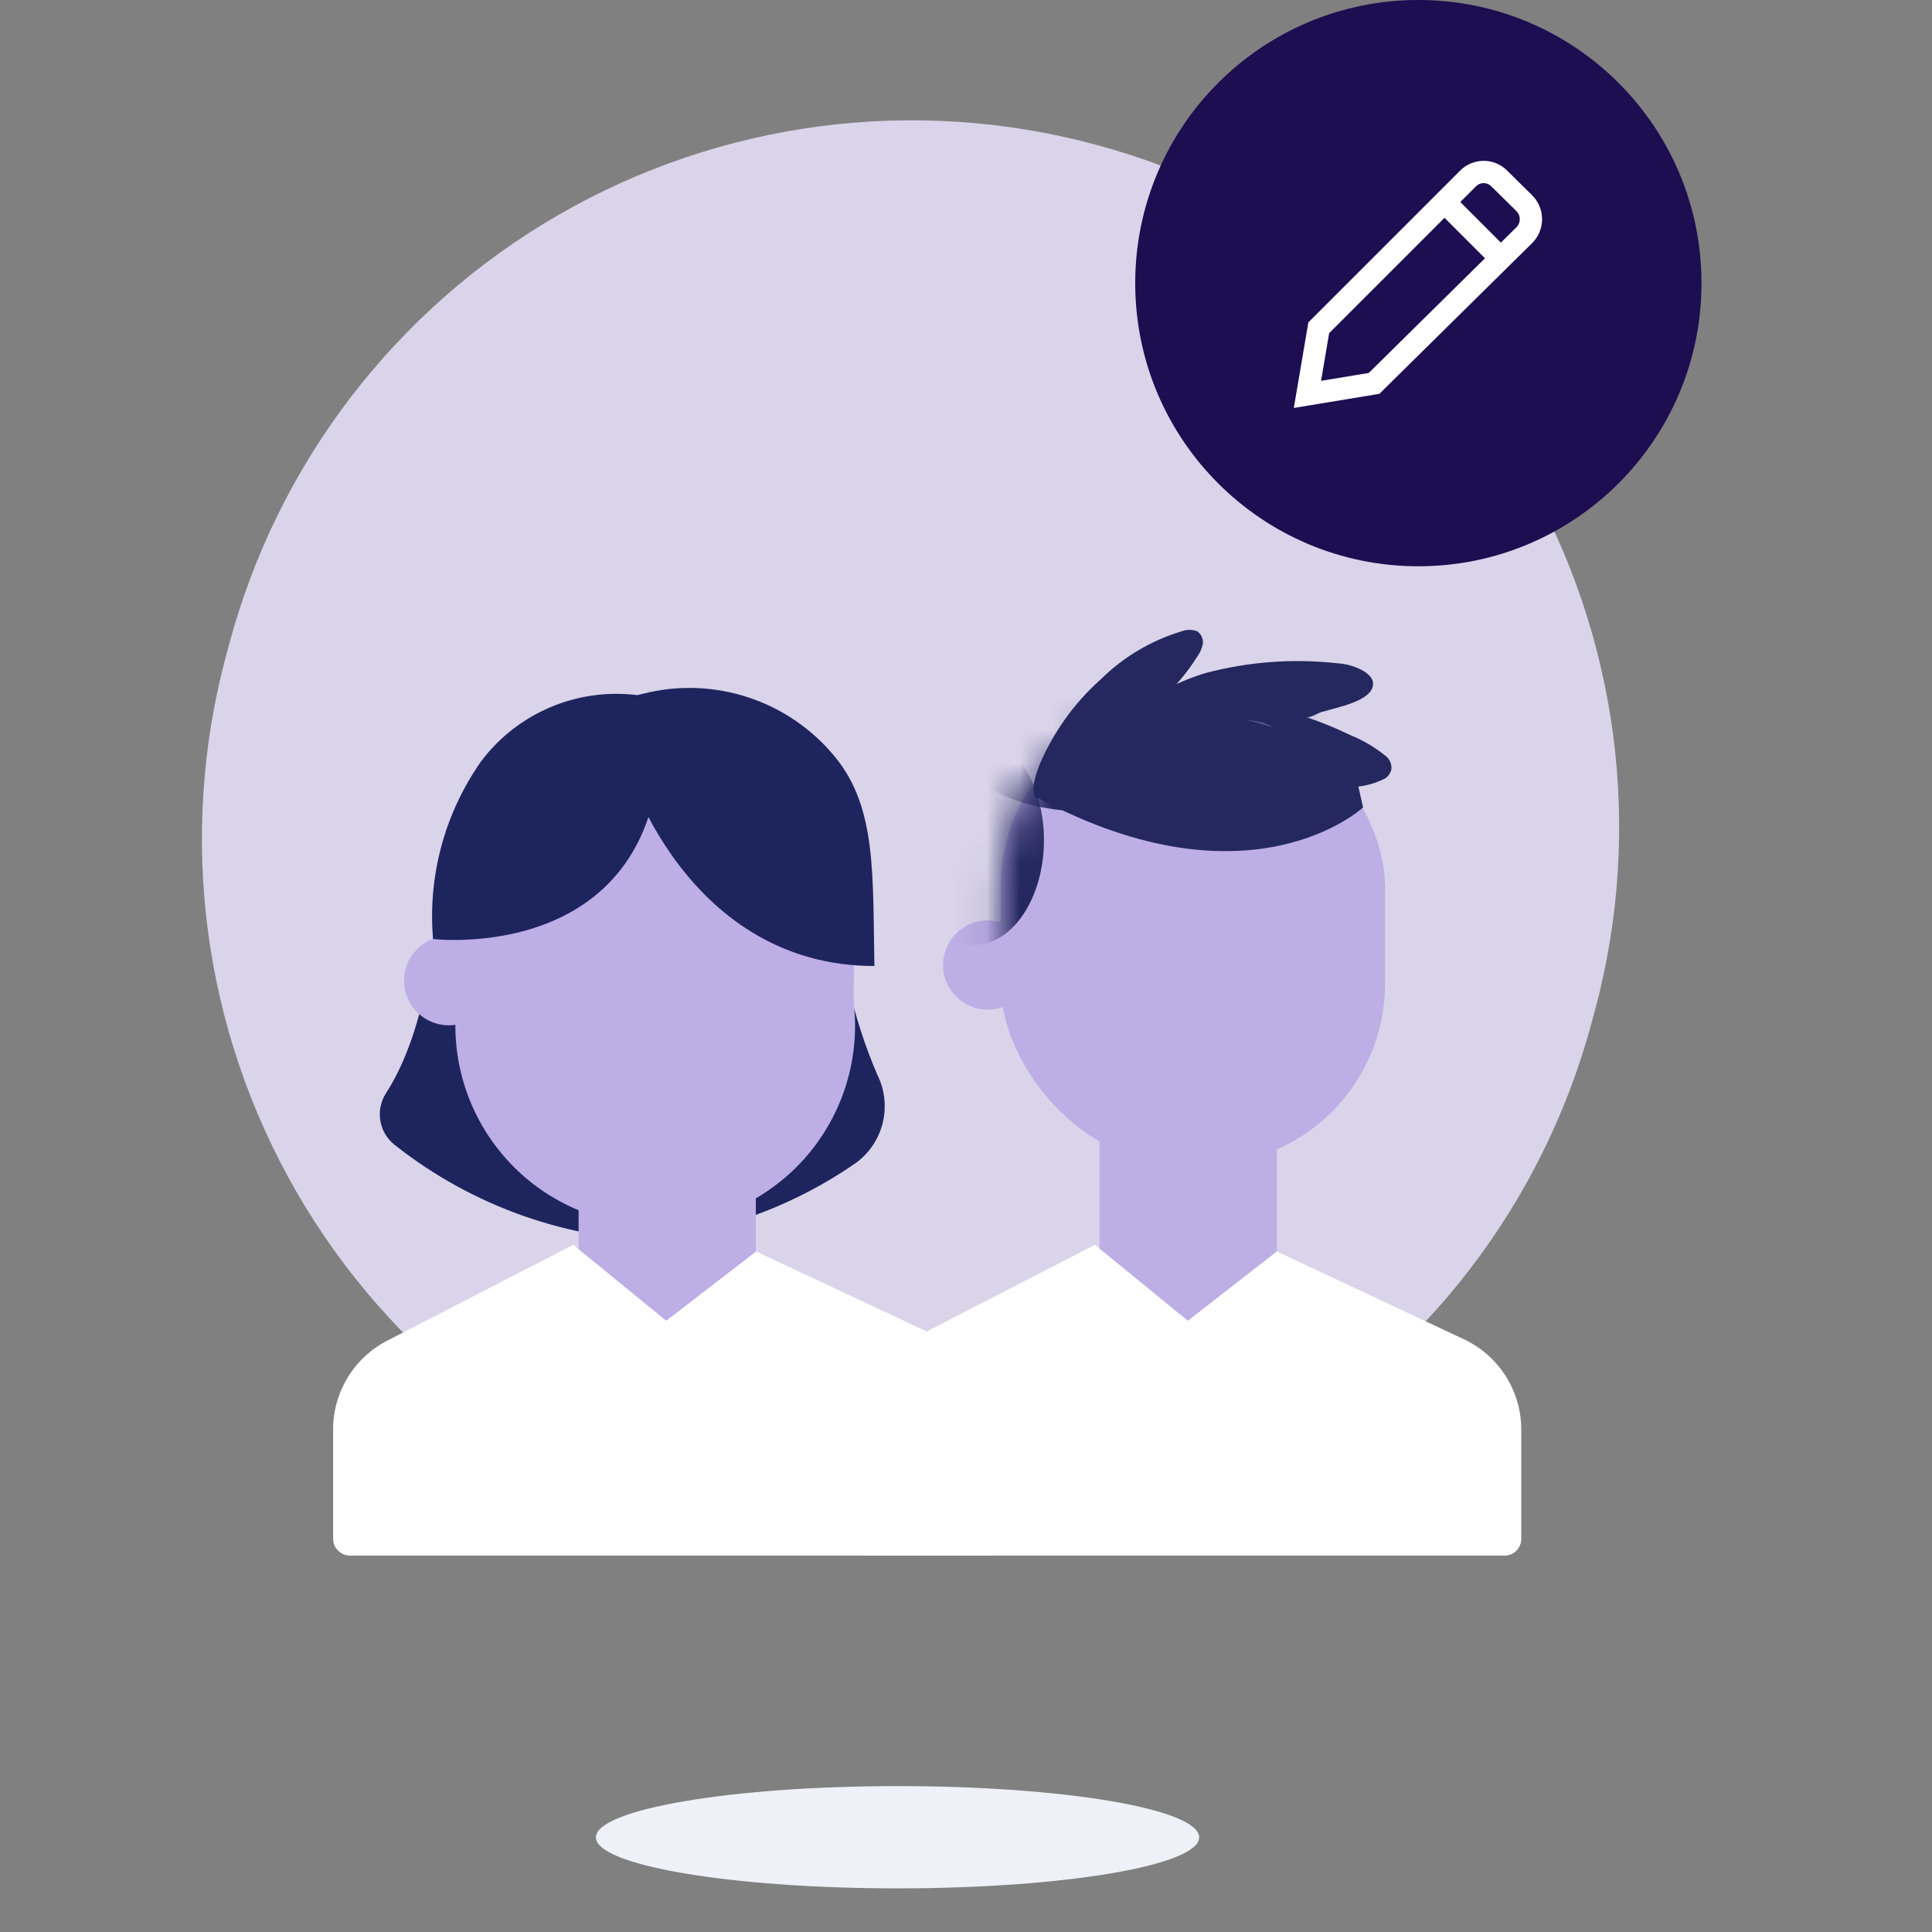 <svg height="58" viewBox="0 0 58 58" width="58" xmlns="http://www.w3.org/2000/svg" xmlns:xlink="http://www.w3.org/1999/xlink"><rect x="0" y="0" width="58" height="58" fill="#808080" stroke="none"/><defs><rect id="a" height="13.78" rx="5.44" width="11.54" x="2.92" y=".78"/><mask id="b" fill="#fff"><use fill="#fff" fill-rule="evenodd" xlink:href="#a"/></mask></defs><g fill="none" fill-rule="evenodd" transform="translate(6)"><path d="m30 55.16c0 .84-4.05 1.53-9.05 1.53s-9.06-.69-9.06-1.53 4.05-1.54 9.06-1.54 9.05.69 9.05 1.54" fill="#eff1f8" fill-rule="nonzero"/><path d="m26.88 4.34c5.439 1.455 10.077 5.013 12.89 9.89 2.814 4.877 3.573 10.673 2.11 16.11l-.09.33c-1.455 5.439-5.013 10.077-9.89 12.89s-10.673 3.573-16.11 2.11c-5.439-1.455-10.077-5.013-12.89-9.89-2.814-4.877-3.573-10.673-2.11-16.11l.09-.33c1.455-5.439 5.013-10.077 9.89-12.89 4.877-2.814 10.673-3.573 16.11-2.11z" fill="#dad4ea" fill-rule="nonzero"/><circle cx="36.58" cy="8.5" fill="#1d0d51" fill-rule="nonzero" r="8.5"/><path d="m37.36 6.06 1.67 1.67" stroke="#fff" stroke-width=".67"/><path d="m35.25 11.51-2 .33.34-2 4.48-4.48c.124-.126.293-.197.47-.197s.346.071.47.197l.73.72c.14.129.219.31.219.5s-.079.371-.219.5z" stroke="#fff" stroke-linecap="square" stroke-width=".67"/><path d="m7.13 26.83s-.09 3.76-1.55 6c-.32.512-.199 1.183.28 1.55 2.337 1.846 5.222 2.859 8.2 2.88v-9.33z" fill="#1e245e" fill-rule="nonzero"/><path d="m19.12 26.83c.065 1.873.479 3.718 1.22 5.44.474.955.161 2.114-.73 2.7-2.188 1.493-4.772 2.297-7.42 2.31v-9.35z" fill="#1e245e" fill-rule="nonzero"/><path d="m11.37 33.53h5.32v7.53h-5.32z" fill="#beaee6" fill-rule="nonzero"/><path d="m22.37 40.23-5.67-2.66-2.7 2.08-2.79-2.28-5.55 2.86c-1.019.509-1.662 1.551-1.66 2.69v3.28c.005.278.232.5.51.5h19c.276 0 .5-.224.5-.5v-3.28c.006-1.135-.629-2.176-1.64-2.69z" fill="#fff"/><circle cx="7.47" cy="29.44" fill="#beaee6" fill-rule="nonzero" r="1.34"/><path d="m7.71 29v1.1c-.266 2.294.808 4.538 2.762 5.768 1.954 1.231 4.441 1.231 6.396 0s3.028-3.474 2.762-5.768v-1.1c-.011-.892-.738-1.61-1.63-1.61h-8.67c-.891 0-1.615.719-1.62 1.61z" fill="#beaee6"/><path d="m13.33 22.59c-1.698 0-3.327.676-4.525 1.879s-1.87 2.833-1.865 4.531v.36h12.69v-.36c.035-1.691-.614-3.325-1.8-4.532s-2.808-1.884-4.5-1.878z" fill="#beaee6"/><path d="m7.59 1.07c-.153-.12-.337-.193-.53-.21-1.785-.197-3.542.563-4.62 2-1.09 1.553-1.6 3.439-1.44 5.33 0 0 6.84.81 6.84-6.19 0-.31.01-.71-.25-.93z" fill="#1e245e" fill-rule="nonzero" transform="translate(6 20)"/><path d="m8.25 9c-.05-2.77.06-4.74-1.16-6.25-1.391-1.72-3.658-2.471-5.8-1.92-.259.046-.485.2-.625.423s-.177.494-.105.747c.15 1.32 2.2 7 7.69 7z" fill="#1e245e" fill-rule="nonzero" transform="translate(12 20)"/><path d="m27.01 33.53h5.32v7.53h-5.32z" fill="#beaee6" fill-rule="nonzero"/><path d="m38 40.23-5.67-2.66-2.67 2.08-2.79-2.28-5.55 2.86c-1.015.512-1.654 1.553-1.65 2.69v3.28c0 .276.224.5.5.5h19c.276 0 .5-.224.5-.5v-3.28c0-1.141-.647-2.184-1.67-2.69z" fill="#fff"/><g fill-rule="nonzero"><circle cx="23.65" cy="28.97" fill="#beaee6" r="1.34"/><g transform="translate(21.12 20.41)"><use fill="#beaee6" xlink:href="#a"/><g fill="#24285e"><ellipse cx="2.11" cy="4.81" mask="url(#b)" rx="2.11" ry="3.15"/><path d="m12.64 1.32c0 1.16-5 2.64-7 2.64s-3.76-.69-3.76-1.86 1.59-2.1 3.54-2.1 7.22.15 7.22 1.32z" mask="url(#b)"/></g></g><path d="m.19 5c.419-1.002 1.058-1.898 1.87-2.62.679-.666 1.509-1.157 2.42-1.43.148-.055.312-.055.46 0 .123.085.189.232.17.38-.03.145-.091.282-.18.4-.279.442-.615.846-1 1.2l5.59 1.53.4 1.78s-3.36 3.13-9.75-.28c.02.04-.35.04.02-.96z" fill="#24285e" transform="translate(25 18)"/><path d="m.05 2.32c.643-.507 1.376-.887 2.16-1.12 1.278-.335 2.607-.434 3.92-.29.3.016.592.105.85.26.12.09.25.21.24.36 0 .52-1.12.71-1.48.83-.1 0-.42.21-.52.17.451.151.892.331 1.32.54.395.159.762.379 1.09.65.103.098.155.239.14.38-.026.111-.094.208-.19.27-.268.137-.56.222-.86.25-.561.265-1.228.145-1.66-.3l.56-.15s-1-1.34-1.81-1.5-3.76-.35-3.76-.35z" fill="#24285e" transform="translate(28 19)"/></g></g></svg>